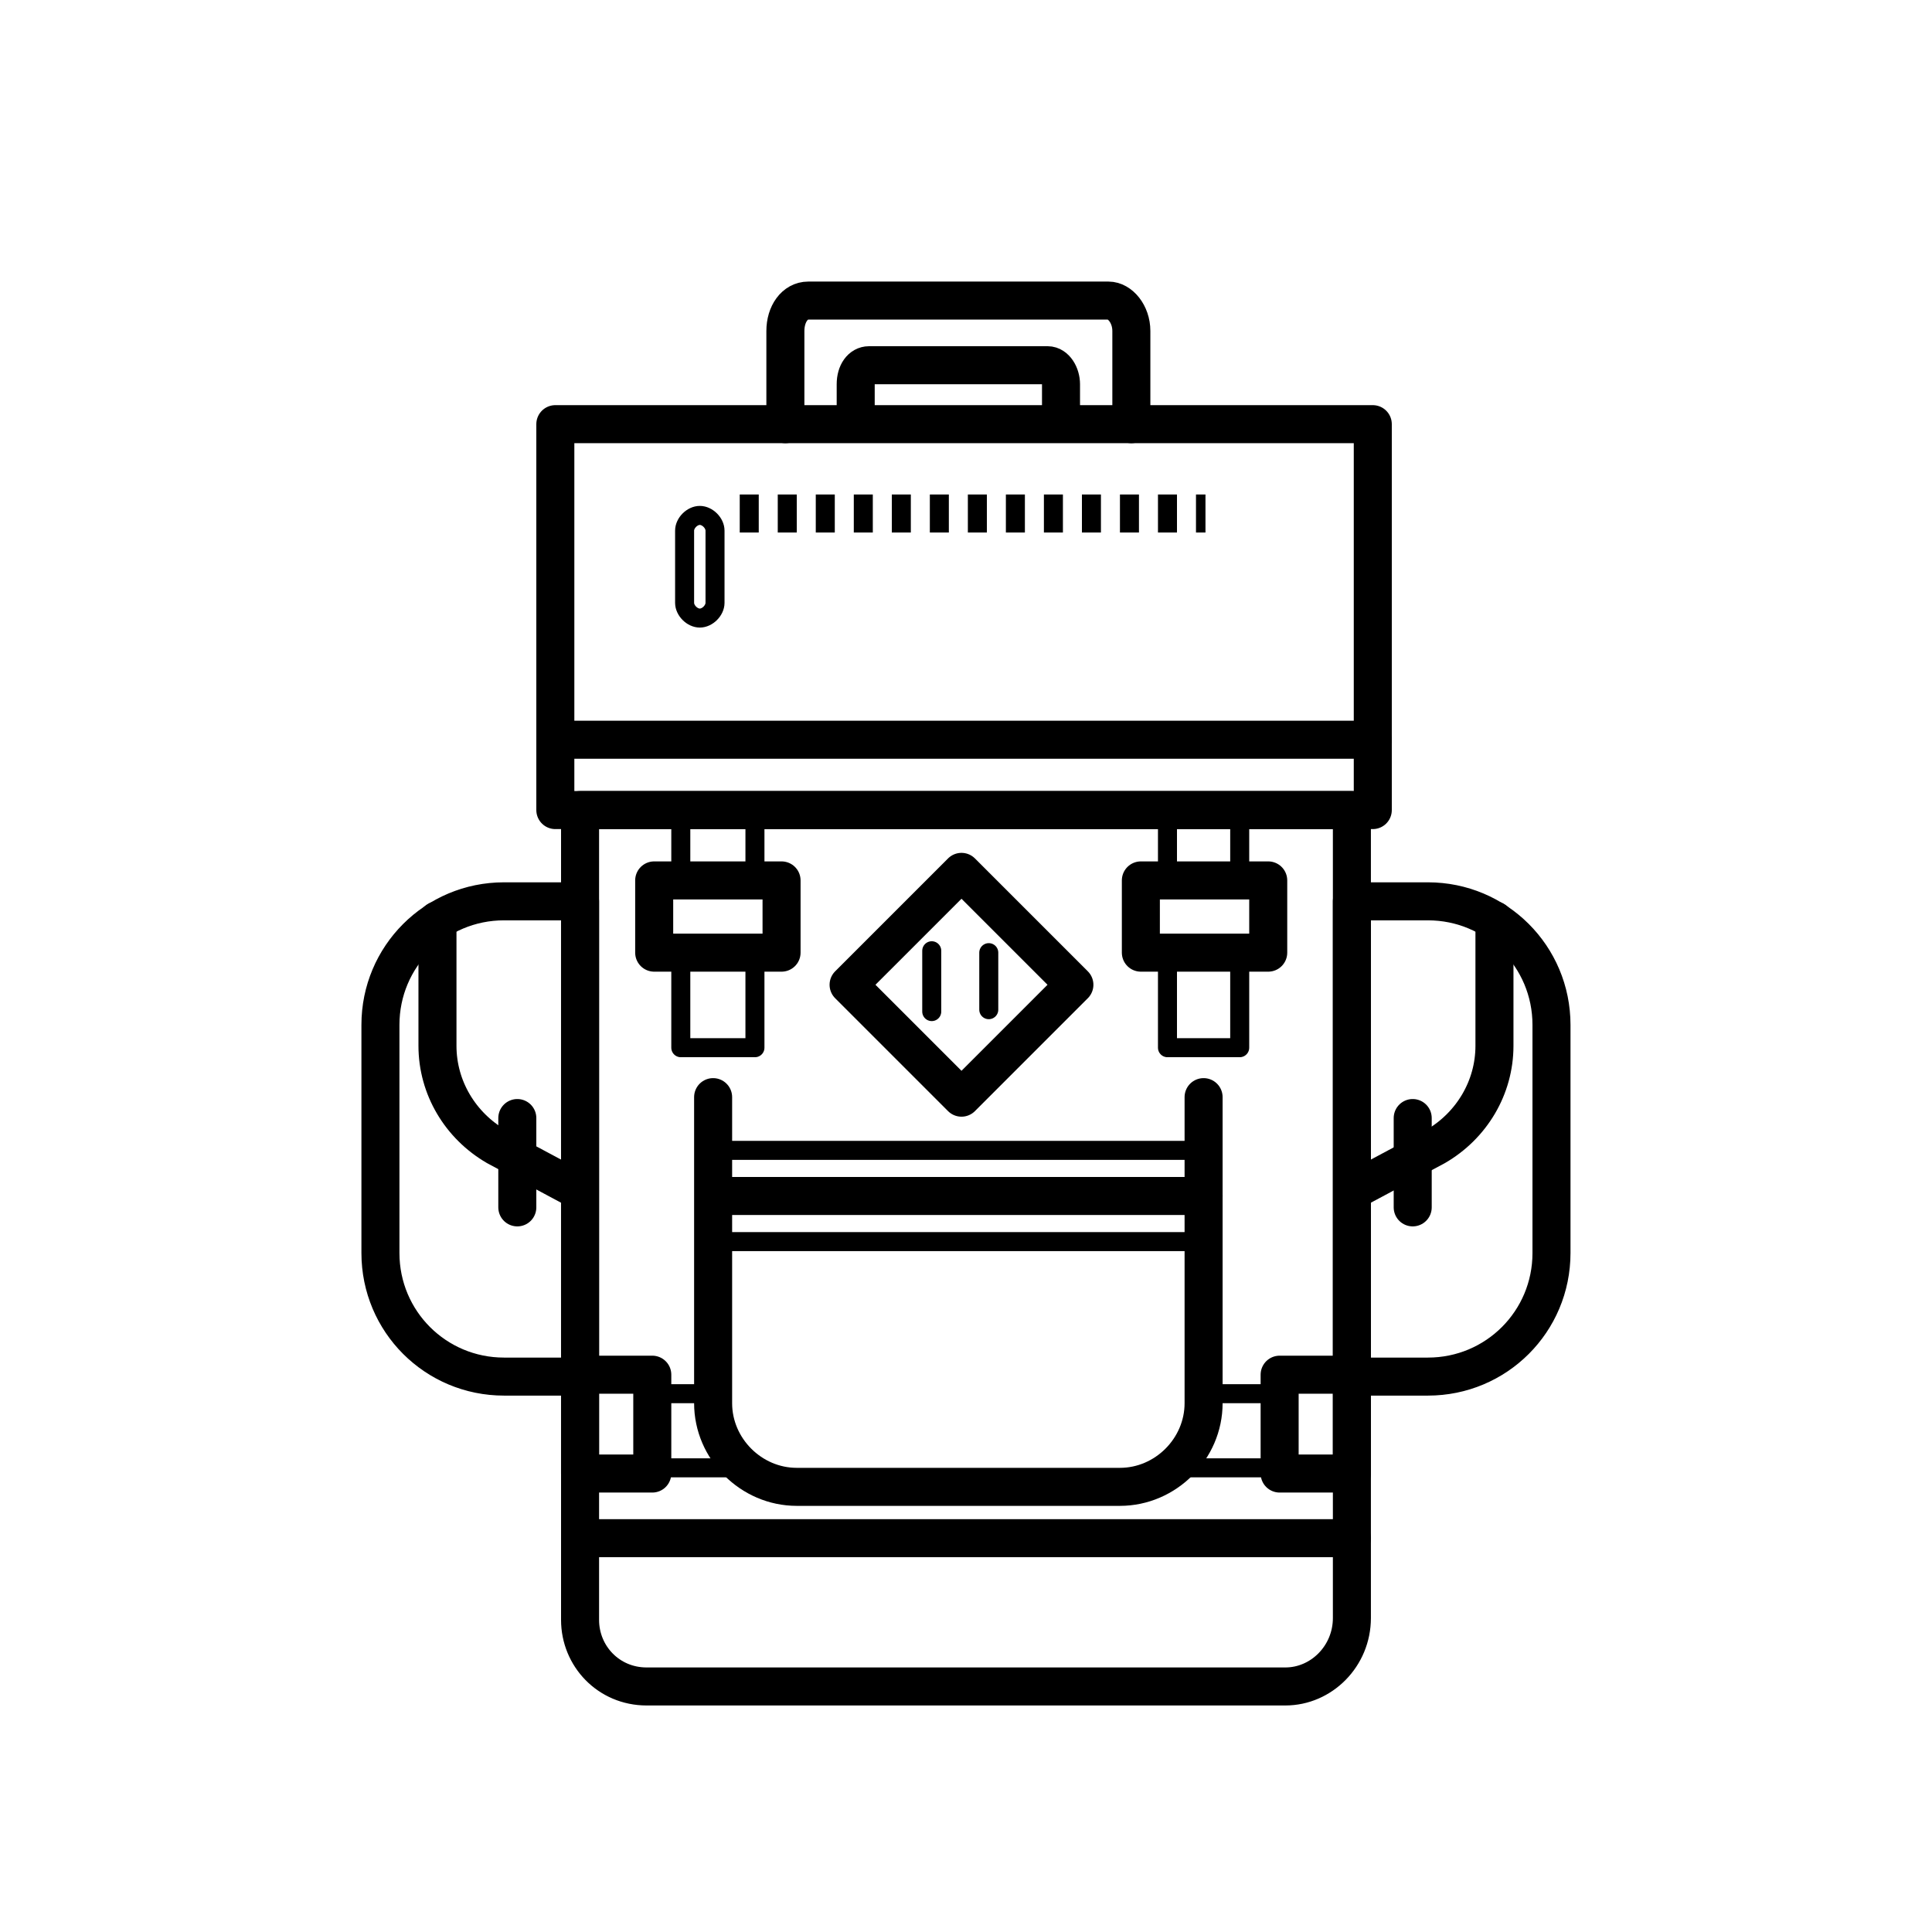 <?xml version="1.0" encoding="UTF-8"?>
<!-- Uploaded to: ICON Repo, www.iconrepo.com, Generator: ICON Repo Mixer Tools -->
<svg width="800px" height="800px" version="1.1" viewBox="144 144 512 512" xmlns="http://www.w3.org/2000/svg">
 <g fill="none" stroke="#000000" stroke-linejoin="round" stroke-miterlimit="10">
  <path transform="matrix(5.038 0 0 5.038 148.09 148.09)" d="m55 21.1v-1.7c0-0.5-0.3-1-0.7-1h-9.4c-0.4 0-0.7 0.4-0.7 1v1.7" stroke-linecap="round" stroke-width="2"/>
  <path transform="matrix(5.038 0 0 5.038 148.09 148.09)" d="m58.7 21.5v-4.9c0-0.9-0.6-1.6-1.2-1.6h-15.799c-0.7 0-1.2 0.7-1.2 1.6v4.9" stroke-linecap="round" stroke-width="2"/>
  <path transform="matrix(3.562 -3.562 3.562 3.562 39.755 400.7)" d="m45.6 46.8h8.4v8.4h-8.4zm0 0" stroke-linecap="round" stroke-width="2"/>
  <path transform="matrix(5.038 0 0 5.038 148.09 148.09)" d="m48.2 49.2v3.2" stroke-linecap="round"/>
  <path transform="matrix(5.038 0 0 5.038 148.09 148.09)" d="m51.2 49.3v3" stroke-linecap="round"/>
  <path transform="matrix(5.038 0 0 5.038 148.09 148.09)" d="m28.4 21.5h43v20.3h-43zm0 0" stroke-linecap="round" stroke-width="2"/>
  <path transform="matrix(5.038 0 0 5.038 148.09 148.09)" d="m66.8 87.9h-33.599c-2 0-3.5-1.6-3.5-3.5v-42.6h40.6v42.5c0 2-1.6 3.6-3.501 3.6zm0 0" stroke-linecap="round" stroke-width="2"/>
  <path transform="matrix(5.038 0 0 5.038 148.09 148.09)" d="m28.4 38.1h43" stroke-linecap="round" stroke-width="2"/>
  <path transform="matrix(5.038 0 0 5.038 148.09 148.09)" d="m29.7 80.1h40.6" stroke-linecap="round" stroke-width="2"/>
  <path transform="matrix(5.038 0 0 5.038 148.09 148.09)" d="m25.7 46.6h4v25h-4c-3.6 0-6.5-2.9-6.5-6.5v-12c-7.76e-4 -3.6 2.9-6.5 6.5-6.5zm0 0" stroke-linecap="round" stroke-width="2"/>
  <path transform="matrix(5.038 0 0 5.038 148.09 148.09)" d="m22.2 47.6v6.6c0 2.2 1.2 4.2 3.1 5.3l4.3 2.3" stroke-linecap="round" stroke-width="2"/>
  <path transform="matrix(5.038 0 0 5.038 148.09 148.09)" d="m74.3 46.6h-4v25h4c3.6 0 6.5-2.9 6.5-6.5v-12c0-3.6-2.9-6.5-6.5-6.5zm0 0" stroke-linecap="round" stroke-width="2"/>
  <path transform="matrix(5.038 0 0 5.038 148.09 148.09)" d="m77.8 47.6v6.6c0 2.2-1.2 4.2-3.1 5.3l-4.3 2.3" stroke-linecap="round" stroke-width="2"/>
  <path transform="matrix(5.038 0 0 5.038 148.09 148.09)" d="m26.4 58v4.699" stroke-linecap="round" stroke-width="2"/>
  <path transform="matrix(5.038 0 0 5.038 148.09 148.09)" d="m73.5 58v4.699" stroke-linecap="round" stroke-width="2"/>
  <path transform="matrix(5.038 0 0 5.038 148.09 148.09)" d="m62.5 56.9v16.1c0 2.4-2 4.4-4.4 4.4h-17c-2.4 0-4.4-2-4.4-4.4v-16.1" stroke-linecap="round" stroke-width="2"/>
  <path transform="matrix(5.038 0 0 5.038 148.09 148.09)" d="m29.7 71.5h3.8v5.2h-3.8zm0 0" stroke-linecap="round" stroke-width="2"/>
  <path transform="matrix(5.038 0 0 5.038 148.09 148.09)" d="m66.5 71.5h3.8v5.2h-3.8zm0 0" stroke-linecap="round" stroke-width="2"/>
  <path transform="matrix(5.038 0 0 5.038 148.09 148.09)" d="m33.5 72.5h3.2" stroke-linecap="round"/>
  <path transform="matrix(5.038 0 0 5.038 148.09 148.09)" d="m61.2 76.4h5.3" stroke-linecap="round"/>
  <path transform="matrix(5.038 0 0 5.038 148.09 148.09)" d="m33.5 76.4h4.8" stroke-linecap="round"/>
  <path transform="matrix(5.038 0 0 5.038 148.09 148.09)" d="m62.5 72.5h4.299" stroke-linecap="round"/>
  <path transform="matrix(5.038 0 0 5.038 148.09 148.09)" d="m36.7 59.7h25.8" stroke-linecap="round"/>
  <path transform="matrix(5.038 0 0 5.038 148.09 148.09)" d="m36.7 64.5h25.8" stroke-linecap="round"/>
  <path transform="matrix(5.038 0 0 5.038 148.09 148.09)" d="m37 62.1h25.5" stroke-linecap="round" stroke-width="2"/>
  <path transform="matrix(5.038 0 0 5.038 148.09 148.09)" d="m33.6 45.5h6.7v3.8h-6.7zm0 0" stroke-linecap="round" stroke-width="2"/>
  <path transform="matrix(5.038 0 0 5.038 148.09 148.09)" d="m35 42.8v2.3" stroke-linecap="round"/>
  <path transform="matrix(5.038 0 0 5.038 148.09 148.09)" d="m35 49.3v5h3.9v-4.8" stroke-linecap="round"/>
  <path transform="matrix(5.038 0 0 5.038 148.09 148.09)" d="m38.9 42.6v2.401" stroke-linecap="round"/>
  <path transform="matrix(5.038 0 0 5.038 148.09 148.09)" d="m59.2 45.5h6.7v3.8h-6.7zm0 0" stroke-linecap="round" stroke-width="2"/>
  <path transform="matrix(5.038 0 0 5.038 148.09 148.09)" d="m60.6 42.8v2.3" stroke-linecap="round"/>
  <path transform="matrix(5.038 0 0 5.038 148.09 148.09)" d="m60.6 49.3v5h3.8v-4.8" stroke-linecap="round"/>
  <path transform="matrix(5.038 0 0 5.038 148.09 148.09)" d="m64.4 42.6v2.401" stroke-linecap="round"/>
  <path transform="matrix(5.038 0 0 5.038 148.09 148.09)" d="m36 31.7c-0.4 0-0.8-0.4-0.8-0.8v-3.8c0-0.4 0.4-0.8 0.8-0.8 0.4 0 0.8 0.4 0.8 0.8v3.8c0 0.4-0.4 0.8-0.8 0.8zm0 0" stroke-linecap="round"/>
  <path transform="matrix(5.038 0 0 5.038 148.09 148.09)" d="m38.1 26.2h24.499" stroke-dasharray="1,1,1,1,1,1" stroke-width="2"/>
 </g>
</svg>